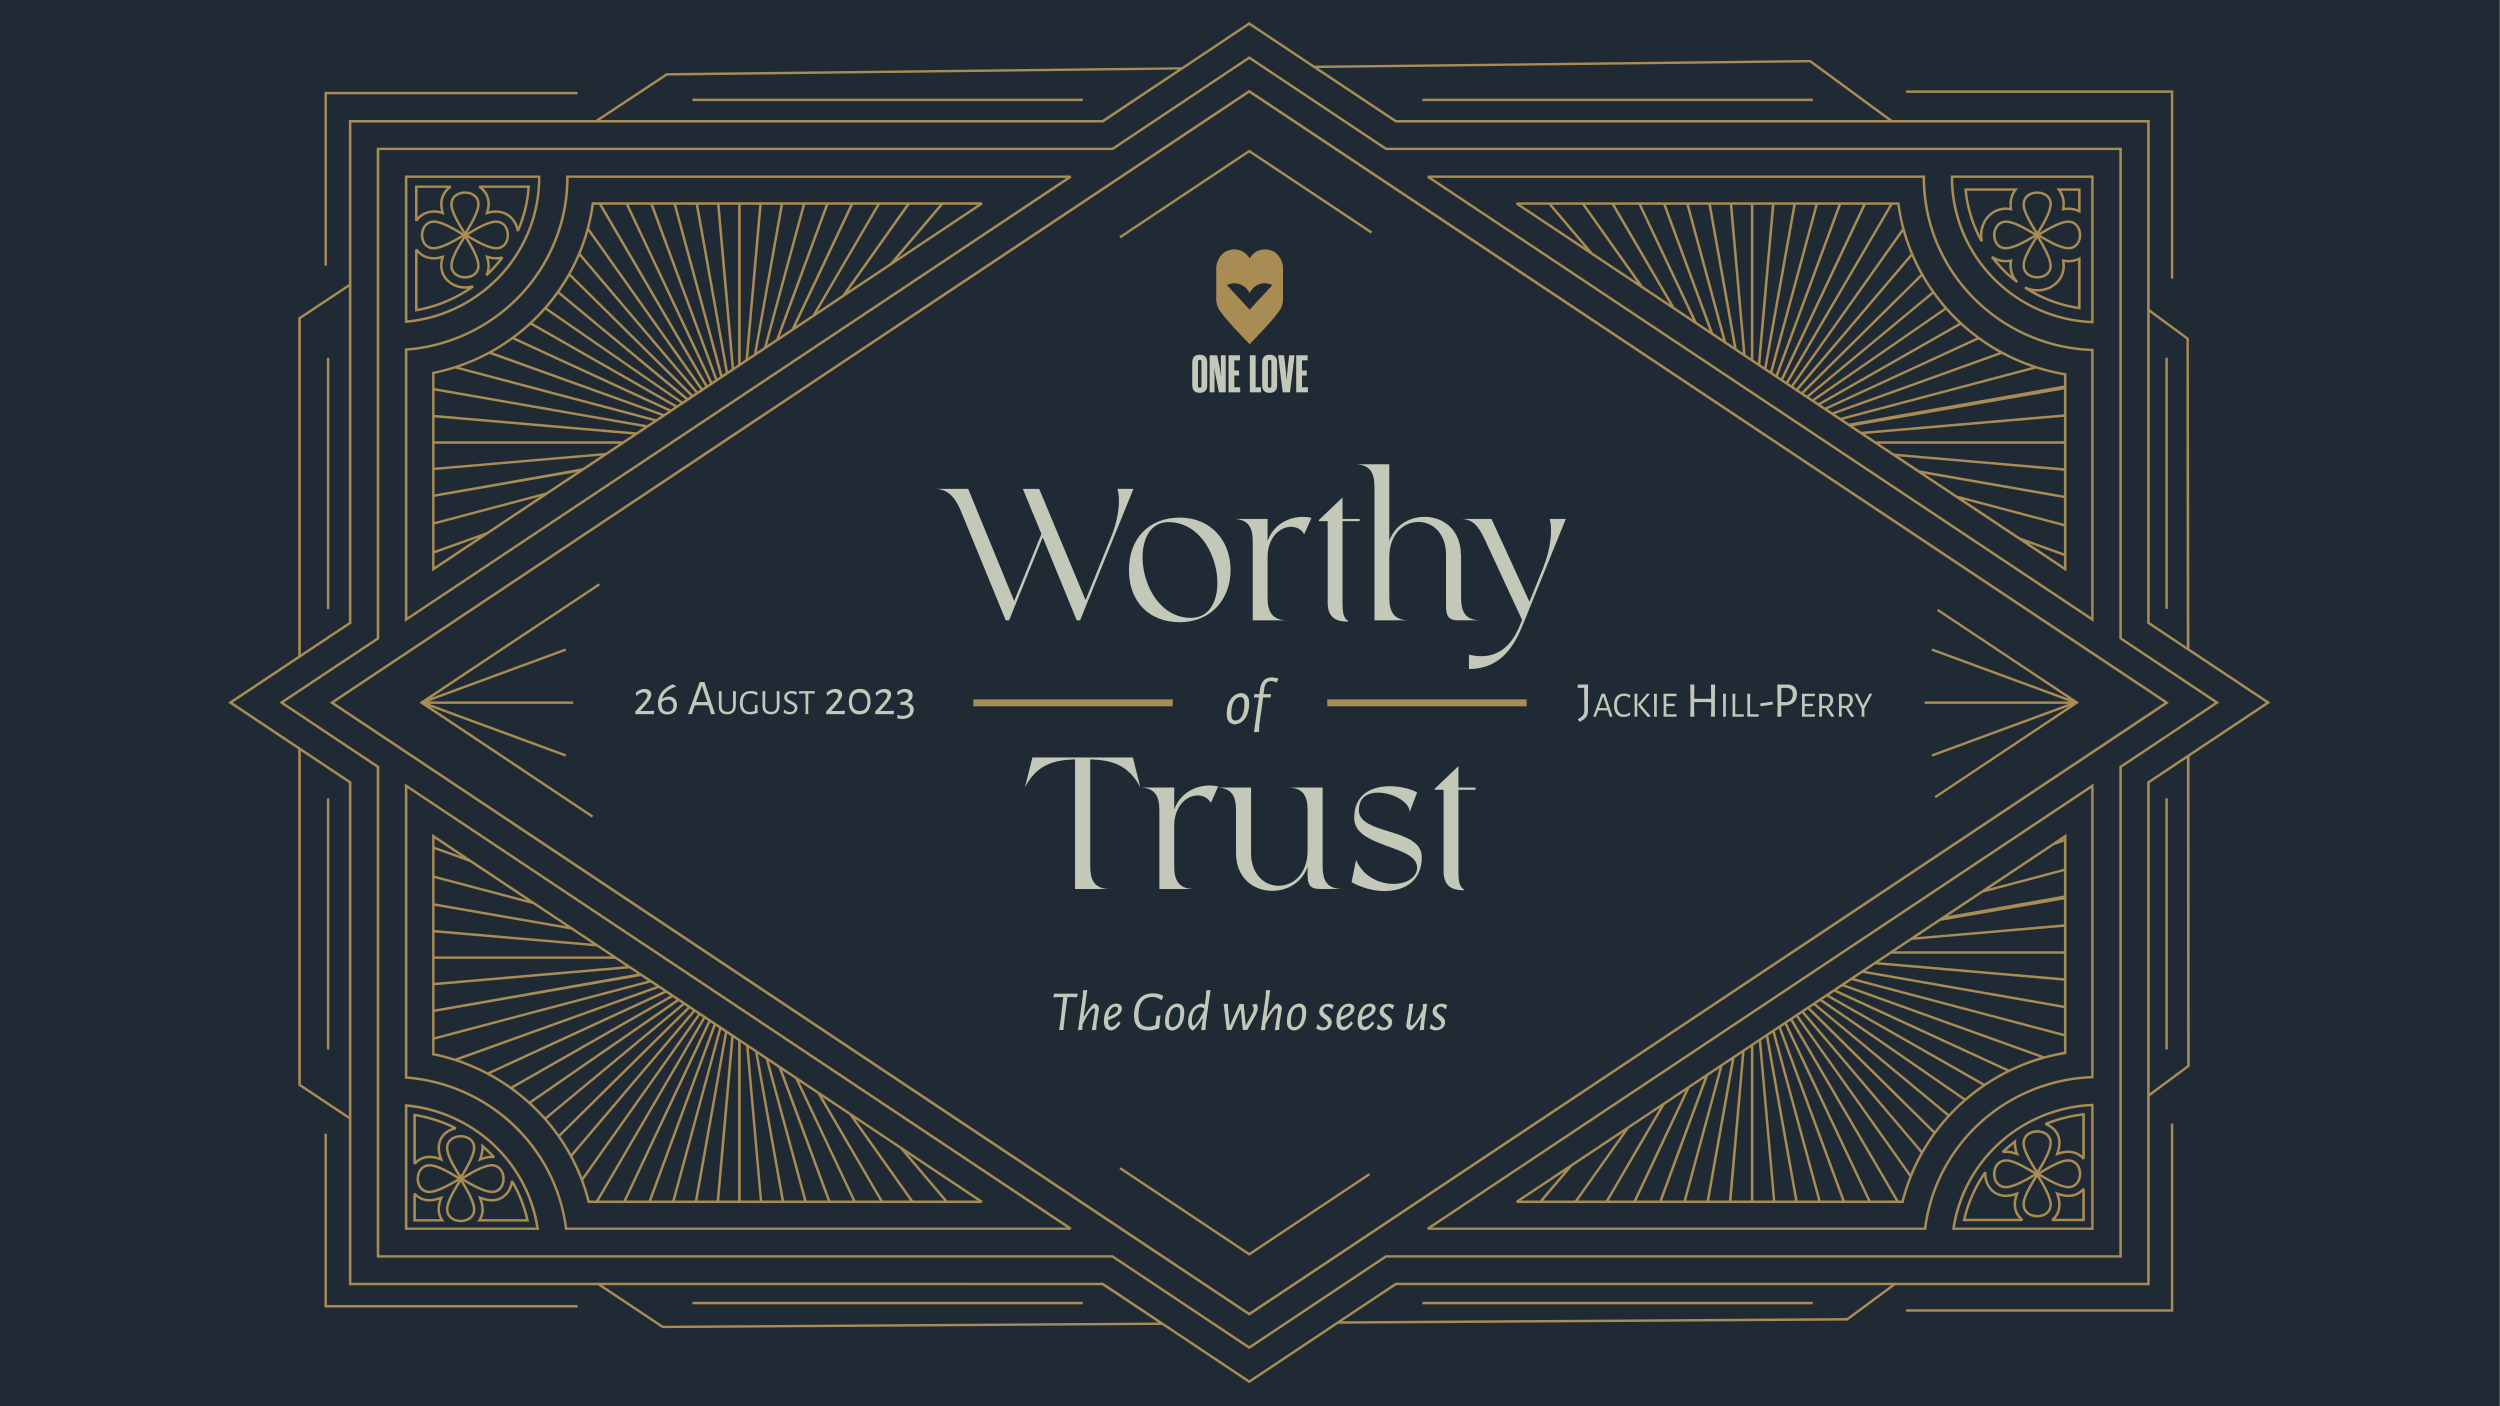 <?xml version="1.0" encoding="UTF-8"?>
<svg xmlns="http://www.w3.org/2000/svg" xml:space="preserve" style="fill-rule:evenodd;clip-rule:evenodd;stroke-miterlimit:10" viewBox="0 0 1920 1080">
  <path d="M0 0h306v450H0z" style="fill:#202a35" transform="matrix(6.274 0 0 2.4 0 0)"></path>
  <path d="m0-.029-9.156-13.665-1.19-104.147-.057-.143-9.468-14.237v-49.915H-53.15l-6.831-10.235h-68.655l-9.468-14.179-9.496 14.179h-68.23l-6.831 10.235h-33.704v50.372l-8.674 12.979-.029.143.652 100.974-11.82 17.639 12.047 18.011.652 102.946.057.143 7.115 9.577v51.459h38.352l6.038 8.09c20.977 0 41.953 0 62.929-.029l10.942 16.353 10.942-16.381c21.004-.029 42.009-.057 63.014-.114l5.868-7.919h38.409v-52.06l12.161-16.495.028-.172-1.162-100.201L0-.029Z" style="fill:#202a35;fill-rule:nonzero;stroke:#202b34;stroke-width:.81px" transform="matrix(0 -3.922 3.797 0 960.597 -1.718)"></path>
  <path d="M171.498 408.735h50.995v.486h-50.995z" style="fill:#a98c54" transform="matrix(0 -3.784 3.797 0 -1300.9 1116.732)"></path>
  <path d="M274.594 256.331h.51v78.961h-.51z" style="fill:#a98c54" transform="matrix(0 -3.784 3.797 0 -441.493 1116.732)"></path>
  <path d="M0-1.4A6.405 6.405 0 0 0-.113-.171c0 .172.028.343.056.515A27.488 27.488 0 0 1-1.389-.771c-.34-.315-.68-.6-.992-.915.17.029.312.057.453.057a5.113 5.113 0 0 0 1.616-.086c.142-.028.284-.057.397-.085-.028.143-.057.257-.085.4m0-.886a7.946 7.946 0 0 0-.397.086c-.51.114-.992.142-1.474.085-.453-.057-.907-.171-1.304-.4l-.312.4A33.346 33.346 0 0 0-1.729-.399 24.904 24.904 0 0 0 .17 1.144L.539.858A3.917 3.917 0 0 1 .397-.171C.369-.514.425-.885.482-1.286c.028-.143.057-.257.113-.4.029-.143.057-.257.085-.4l.142-.458-.425.143c-.142.058-.284.086-.397.115" style="fill:#a98c54;fill-rule:nonzero" transform="matrix(0 -3.784 3.797 0 382.231 198.906)"></path>
  <path d="M171.498 36.888h50.995v.486h-50.995z" style="fill:#a98c54" transform="matrix(0 3.784 3.797 0 1522.973 -374.26)"></path>
  <path d="M0-26.387V.029C-7.54 0-14.372-2.916-19.531-7.633a29.454 29.454 0 0 1-9.382-18.754H0ZM-19.871-7.261C-14.598-2.43-7.597.515.113.515h.369v-27.417h-29.934v.286a30.017 30.017 0 0 0 9.581 19.355" style="fill:#a98c54;fill-rule:nonzero" transform="matrix(0 -3.784 3.797 0 413.064 136.578)"></path>
  <path d="M0 5.489c-.17.629-.227 1.286-.17 1.944a25.761 25.761 0 0 1-2.381-4.46 27.193 27.193 0 0 1-1.701-5.66H7.087l-.057.057A4.5 4.5 0 0 0 5.896-.686a5.03 5.03 0 0 0-.057 2.344c.029.143.057.286.085.4-1.048-.285-2.012-.228-2.834.029-.794.257-1.446.715-1.984 1.315A5.672 5.672 0 0 0 0 5.489m1.502-1.744A3.77 3.77 0 0 1 3.26 2.573c.737-.257 1.644-.286 2.636 0 .255.057.51.143.765.229l-.141-.458c-.029-.114-.057-.257-.085-.371-.057-.143-.085-.286-.114-.401a4.965 4.965 0 0 1 .057-2.144c.17-.629.51-1.2 1.02-1.715a1.82 1.82 0 0 1 .256-.229c.085-.085.17-.143.255-.228l-.142-.458H-4.847l.056.315a27.184 27.184 0 0 0 1.786 6.06c.822 1.973 1.871 3.803 3.09 5.518l.454-.229C.255 7.547.255 6.547.482 5.632c.198-.715.539-1.372 1.02-1.887" style="fill:#a98c54;fill-rule:nonzero" transform="matrix(0 -3.784 3.797 0 330.889 221.003)"></path>
  <path d="M82.093 408.735h50.995v.486H82.093z" style="fill:#a98c54" transform="matrix(0 -3.784 3.797 0 -1300.9 1116.732)"></path>
  <path d="M82.093 36.888h50.995v.486H82.093z" style="fill:#a98c54" transform="matrix(0 -3.784 3.797 0 1522.973 1116.732)"></path>
  <path d="M30.389 256.331h.51v78.961h-.51z" style="fill:#a98c54" transform="matrix(0 3.784 3.797 0 -441.493 884.798)"></path>
  <path d="M30.389 108.701h.51v78.961h-.51z" style="fill:#a98c54" transform="matrix(0 3.784 3.797 0 679.635 884.798)"></path>
  <path d="M0-16.038c.454-.286 1.049-.429 1.616-.4.567.028 1.134.2 1.587.514.624.486.992 1.315.652 2.488-.368 1.429-1.36 3.087-2.041 4.231l-.312.514-.198-.371C.567-10.32-.539-12.207-.85-13.78c-.227-1.086.198-1.829.85-2.258M3.855-2.63c.34 1.201-.028 2.03-.652 2.516C2.75.2 2.183.372 1.616.4 1.049.429.454.286 0 0c-.652-.429-1.077-1.201-.85-2.287.311-1.544 1.417-3.431 2.154-4.688l.198-.372.312.486c.681 1.172 1.673 2.802 2.041 4.231M2.693-8.291c1.162-.714 2.778-1.686 4.195-2.087 1.191-.314 2.013.029 2.495.687.311.428.482 1 .51 1.601 0 .571-.113 1.143-.425 1.629-.397.658-1.163 1.058-2.24.858-1.53-.315-3.401-1.43-4.648-2.173l-.369-.229.482-.286ZM.51-7.776c-1.247.743-3.118 1.858-4.677 2.173-1.077.2-1.814-.2-2.239-.858a2.96 2.96 0 0 1-.397-1.629c0-.601.17-1.173.51-1.601.482-.658 1.304-1.001 2.466-.687 1.418.401 3.062 1.373 4.196 2.087l.51.286-.369.229Zm-1.842-5.889c.312 1.629 1.445 3.573 2.211 4.86l.198.343-.453-.257c-1.163-.715-2.835-1.716-4.309-2.145-1.417-.371-2.409.058-3.005.858-.397.543-.595 1.201-.623 1.887-.029.686.141 1.372.482 1.915.538.829 1.445 1.344 2.777 1.087C-2.438-5.46-.51-6.575.765-7.347l.255-.143-.141.257C.113-5.946-1.02-4.002-1.332-2.373-1.616-1.058-1.106-.114-.255.4.283.772.964.915 1.644.886c.652 0 1.332-.228 1.843-.6.793-.6 1.247-1.63.85-3.03C3.94-4.26 2.948-5.918 2.239-7.118l-.255-.429.34.2c1.276.772 3.204 1.887 4.819 2.23 1.304.257 2.24-.258 2.75-1.087.34-.543.51-1.229.482-1.915 0-.686-.227-1.344-.595-1.887-.596-.8-1.616-1.229-3.005-.858-1.503.429-3.147 1.43-4.337 2.145l-.51.314.311-.515c.709-1.2 1.701-2.887 2.098-4.373.397-1.43-.057-2.43-.85-3.031-.511-.4-1.191-.6-1.843-.629-.68 0-1.361.143-1.899.486-.851.543-1.361 1.458-1.077 2.802" style="fill:#a98c54;fill-rule:nonzero" transform="matrix(0 -3.784 3.797 0 387.554 186.248)"></path>
  <path d="M0 9.32a26.186 26.186 0 0 1-4.28-.686 32.237 32.237 0 0 1-3.657-1.172c.255-.086.482-.172.709-.286a5.423 5.423 0 0 0 1.247-.858 4.264 4.264 0 0 0 1.275-2.201 5.384 5.384 0 0 0-.028-2.602l.369.086c1.048.229 1.956.143 2.721-.171C-.992 1.201-.453.801 0 .315V9.32ZM-1.814.972c-.709.257-1.503.343-2.438.143-.142-.028-.255-.057-.397-.086a1.368 1.368 0 0 1-.368-.114l-.454-.114c.085.257.142.514.227.743.227.829.255 1.687.057 2.459-.17.714-.539 1.4-1.134 1.944-.34.314-.709.571-1.134.771a4 4 0 0 1-1.332.401l-.057.486a26.387 26.387 0 0 0 4.45 1.515c1.503.372 3.033.6 4.621.715l.255.028V-.4L.028-.543A4.174 4.174 0 0 1-1.814.972" style="fill:#a98c54;fill-rule:nonzero" transform="matrix(0 -3.784 3.797 0 369.642 144.302)"></path>
  <path d="M0-6.318v5.975A4.547 4.547 0 0 0-2.183-1.63c-.822-.2-1.7-.171-2.551.058.284-1.087.227-2.059-.057-2.888a4.314 4.314 0 0 0-1.162-1.858H0Zm-5.244 2.001c.255.772.283 1.687 0 2.716-.085.257-.142.515-.227.743l.737-.2a5.06 5.06 0 0 1 2.438-.086A4.35 4.35 0 0 1-.368 0c.056.086.141.172.198.257.085.086.142.172.198.258L.482.372v-7.205h-7.143l-.142.458a4.337 4.337 0 0 1 1.559 2.058" style="fill:#a98c54;fill-rule:nonzero" transform="matrix(0 -3.784 3.797 0 344.675 144.302)"></path>
  <path d="M0-16.038c.454-.286 1.049-.429 1.616-.4.567.028 1.134.2 1.587.514.624.486.992 1.315.652 2.516-.368 1.401-1.36 3.059-2.041 4.231l-.312.486-.198-.371C.567-10.32-.539-12.207-.85-13.751c-.227-1.115.198-1.858.85-2.287M3.855-2.63c.34 1.201-.028 2.03-.652 2.516C2.75.2 2.183.372 1.616.4 1.049.429.454.286 0 0c-.652-.429-1.077-1.201-.85-2.287.311-1.544 1.417-3.431 2.154-4.688l.198-.372.312.486c.681 1.172 1.673 2.83 2.041 4.231M2.693-8.291c1.162-.686 2.778-1.686 4.195-2.087 1.191-.314 2.013.058 2.495.687.311.428.482 1 .51 1.601 0 .571-.113 1.172-.425 1.629-.397.658-1.163 1.086-2.24.858-1.53-.315-3.401-1.43-4.648-2.173l-.369-.2.482-.315ZM.51-7.776c-1.247.743-3.118 1.858-4.677 2.173-1.077.228-1.814-.2-2.239-.858-.284-.457-.425-1.058-.397-1.629 0-.601.17-1.173.51-1.601.482-.629 1.304-1.001 2.466-.687 1.418.401 3.062 1.401 4.196 2.087l.51.315-.369.2Zm.369-1.029.198.343-.453-.257c-1.163-.715-2.835-1.716-4.309-2.145-1.417-.371-2.409.086-3.005.858-.397.543-.595 1.201-.623 1.887-.029.686.141 1.372.482 1.915.538.829 1.445 1.373 2.777 1.087C-2.438-5.46-.51-6.575.765-7.347l.255-.143-.141.257C.113-5.946-1.02-4.002-1.332-2.373-1.616-1.058-1.106-.114-.255.4.283.772.964.915 1.644.915 2.296.886 2.976.686 3.487.286c.793-.6 1.247-1.601.85-3.03C3.94-4.26 2.948-5.918 2.239-7.118l-.255-.429.34.2c1.276.772 3.204 1.887 4.819 2.23 1.304.286 2.24-.258 2.75-1.087.34-.543.51-1.229.482-1.915 0-.686-.227-1.344-.595-1.887-.596-.772-1.616-1.229-3.005-.858-1.503.429-3.147 1.43-4.337 2.145l-.51.314.311-.515c.709-1.2 1.701-2.858 2.098-4.373.397-1.43-.057-2.431-.85-3.031-.511-.4-1.191-.6-1.843-.629-.68 0-1.361.143-1.899.486-.851.543-1.361 1.458-1.077 2.802.312 1.629 1.445 3.573 2.211 4.86" style="fill:#a98c54;fill-rule:nonzero" transform="matrix(0 -3.784 3.797 0 1594.977 186.248)"></path>
  <path d="M0 27.931h-29.027a29.419 29.419 0 0 1 8.958-19.726C-14.854 3.174-7.795.057 0 .029v27.902ZM.113-.486c-7.965 0-15.193 3.174-20.522 8.319a29.974 29.974 0 0 0-9.128 20.327l-.028.257H.482V-.486c-.057 0-.34.029-.369 0" style="fill:#a98c54;fill-rule:nonzero" transform="matrix(0 -3.784 3.797 0 1499.993 136.578)"></path>
  <path d="M0 .057a24.217 24.217 0 0 1 1.786-1.63 4.295 4.295 0 0 0-.255.801 5.473 5.473 0 0 0-.029 1.801C.709.943 0 1-.652 1.201a3.998 3.998 0 0 0-.624.228C-.879.943-.454.486 0 .057m-2.381 2.716c.51-.486 1.134-.886 1.871-1.086a4.587 4.587 0 0 1 2.268-.086l.34.057-.057-.372a4.488 4.488 0 0 1 0-1.944c.113-.6.34-1.172.709-1.715l-.341-.343A24.803 24.803 0 0 0-.34-.315c-.879.858-1.673 1.801-2.41 2.745l.369.343Z" style="fill:#a98c54;fill-rule:nonzero" transform="matrix(0 -3.784 3.797 0 1539.399 206.952)"></path>
  <path d="m0 96.057-2.58 7.118h-2.211L0 96.057Zm8.844-13.236L3.43 103.175h-5.471l3.203-8.862 7.682-11.492Zm5.244-7.862-4.932 28.216H3.94l5.754-21.641 4.394-6.575Zm3.543-5.289-2.919 33.505H9.666l5.131-29.245 2.834-4.26Zm2.552-3.831v37.336h-4.961l2.976-34.363 1.985-2.973Zm.51-.743 1.474-2.201 3.487 40.28h-4.961V65.096Zm3.061-4.574 7.455 42.653h-5.045L22.62 62.209l1.134-1.687Zm1.333-2.001 10.374 39.051a41.653 41.653 0 0 0-1.389 5.603h-2.069l-7.71-43.482.794-1.172Zm1.133-1.687 12.189 33.791a38.879 38.879 0 0 0-2.664 6.09l-10.29-38.738.765-1.143Zm.993-1.487 14.144 30.59a41.844 41.844 0 0 0-2.636 4.088l-12.16-33.706.652-.972Zm.907-1.343 16.185 28.302a40.746 40.746 0 0 0-2.607 3.173L27.524 54.861l.596-.857Zm.822-1.23 18.425 26.53c-.482.429-.964.887-1.446 1.344-.425.4-.85.829-1.247 1.286L28.431 53.546l.511-.772Zm.765-1.143 20.891 25.1a37.106 37.106 0 0 0-2.863 2.259l-18.51-26.673.482-.686Zm.709-1.086 23.726 23.899a45.569 45.569 0 0 0-3.147 2.001L29.991 51.202l.425-.657Zm.708-1.058 27.1 22.928a32.56 32.56 0 0 0-3.629 1.772L30.699 50.116l.425-.629Zm.709-1.029 31.38 22.156a39.28 39.28 0 0 0-4.479 1.572L31.408 49.058l.425-.6Zm.68-1.03 36.17 21.07v.972a45.625 45.625 0 0 0-4.847.972L32.088 48.029l.425-.601Zm.681-1.029 35.489 16.696v4.831L32.797 47l.397-.601Zm.708-1.086 34.781 12.779v4.431L33.477 45.97l.425-.657Zm.766-1.086 34.015 9.176v4.146L34.214 44.884l.454-.657Zm.765-1.201 33.25 5.918v3.945l-33.732-9.12.482-.743Zm.85-1.258 32.4 2.859v3.802l-32.938-5.861.538-.8Zm.936-1.401h31.464v3.745l-32.059-2.83.595-.915Zm1.049-1.572 30.415-2.688v3.746H37.559l.709-1.058Zm1.219-1.801 29.196-5.203v3.802l-30.047 2.659.851-1.258Zm1.445-2.144 27.751-7.519v3.945l-28.8 5.117 1.049-1.543Zm1.758-2.631 25.993-9.548v4.145l-27.326 7.376 1.333-1.973Zm2.211-3.316 23.782-11.206v4.431l-25.54 9.377 1.758-2.602Zm3.005-4.488 20.777-12.093v4.831L45.439 28.074l2.467-3.659Zm4.28-6.404L68.683 6.347v5.375L48.529 23.471l3.657-5.46Zm6.803-10.177 9.694-8.205v6.118L52.951 16.839l6.038-9.005Zm9.694-14.523v5.66l-8.674 7.348 8.674-13.008ZM-5.726 103.69h40.224l.028-.2A40.84 40.84 0 0 1 46.29 80.991c6.038-5.889 13.946-9.892 22.677-11.064l.227-.028V-7.49l-.454-.143L-5.471 103.29l-.255.4Z" style="fill:#a98c54;fill-rule:nonzero" transform="matrix(0 -3.784 3.797 0 1193.332 417.202)"></path>
  <path d="M0 65.61c-9.496.029-18.085 3.831-24.406 9.977a35.678 35.678 0 0 0-10.772 24.129h-54L0-33.648V65.61Zm-90.113 34.592h55.417v-.229c.34-9.434 4.337-17.896 10.63-24.014 6.264-6.089 14.768-9.834 24.179-9.834h.369V-34.477l-.454-.115-90.141 134.794Z" style="fill:#a98c54;fill-rule:nonzero" transform="matrix(0 -3.784 3.797 0 1227.422 136.578)"></path>
  <path d="M0 10.377a26.515 26.515 0 0 1 3.118-9.005 5.799 5.799 0 0 0 0 1.715c.17 1.144.68 2.23 1.559 3.145a5.14 5.14 0 0 0 2.126 1.286c.709.2 1.474.257 2.24.143a5.091 5.091 0 0 0-.029 1.458c.057.458.17.886.34 1.258H0Zm9.524-1.315c-.085-.515-.056-1.058.057-1.658l.057-.343-.34.057a5.405 5.405 0 0 1-2.353-.086A4.682 4.682 0 0 1 5.017 5.86a4.96 4.96 0 0 1-1.389-2.83c-.17-1.144 0-2.287.482-3.288l-.425-.257A26.065 26.065 0 0 0 .964 4.802a26.887 26.887 0 0 0-1.503 5.804l-.028.286h10.715l-.198-.372a3.974 3.974 0 0 1-.426-1.458" style="fill:#a98c54;fill-rule:nonzero" transform="matrix(0 -3.784 3.797 0 1556.554 235.486)"></path>
  <path d="M0 3.888h-3.77c.17-.4.283-.829.34-1.258a6.237 6.237 0 0 0 0-1.458c.68.086 1.332.057 1.899-.057C-.964.972-.453.772 0 .486v3.402ZM-1.644.629a5.43 5.43 0 0 1-2.041 0l-.34-.057.056.343c.086.572.114 1.115.029 1.658a3.807 3.807 0 0 1-.454 1.458l-.17.372H.51V-.515L.113-.2a5.009 5.009 0 0 1-1.757.829" style="fill:#a98c54;fill-rule:nonzero" transform="matrix(0 -3.784 3.797 0 1581.194 146.554)"></path>
  <path d="M0-132.907 89.178.457H30.756a35.724 35.724 0 0 0-9.241-22.556C16.016-28.131 8.476-32.248 0-33.363v-99.544Zm-.482-.8v100.802l.227.028c8.419 1.029 15.931 5.118 21.401 11.121A35.23 35.23 0 0 1 30.274.714v.229h59.839L-.028-133.85l-.454.143Z" style="fill:#a98c54;fill-rule:nonzero" transform="matrix(0 -3.784 3.797 0 1604.314 942.731)"></path>
  <path d="M0-7.69a24.63 24.63 0 0 1 5.074-1.058V.601C4.592.315 4.082.086 3.543-.028a5.248 5.248 0 0 0-1.899-.086 5.546 5.546 0 0 0-.057-1.83C1.332-3.087.737-4.002-.057-4.717-.85-5.403-1.871-5.86-2.92-6.06a5.73 5.73 0 0 0-.992-.086C-2.665-6.747-1.361-7.29 0-7.69m-3.005 2.144c.964.172 1.899.572 2.608 1.201a4.386 4.386 0 0 1 1.474 2.487c.142.6.17 1.258.028 1.973l-.056.371.34-.086A5.422 5.422 0 0 1 3.43.458a4.709 4.709 0 0 1 1.757.829l.397.314V-9.291l-.283.029A26.863 26.863 0 0 0-.17-8.176a25.22 25.22 0 0 0-5.102 2.201l.17.458a5.753 5.753 0 0 1 2.097-.029" style="fill:#a98c54;fill-rule:nonzero" transform="matrix(0 -3.784 3.797 0 1543.85 165.756)"></path>
  <path d="M274.593 108.701h.51v78.961h-.51z" style="fill:#a98c54" transform="matrix(0 -3.784 3.797 0 679.635 1116.732)"></path>
  <path d="m0 55.032-.028.143v148.316h-99.241l-12.898 19.297-12.926-19.297h-99.241V55.175l-.028-.143-18.425-27.53 18.425-27.531.028-.114v-148.316h99.241l12.926-19.326 12.898 19.326H-.028V-.143L0 0l18.425 27.502L0 55.032ZM.454-.229v-148.745h-99.468l-13.153-19.697-13.181 19.697h-99.468V-.229l-18.482 27.588-.085.143 18.567 27.759v148.744h99.468l13.181 19.698 13.153-19.698H.454V55.261l18.567-27.759L.454-.229Z" style="fill:#a98c54;fill-rule:nonzero" transform="matrix(0 -3.784 3.797 0 854.981 115.125)"></path>
  <path d="m0-50.744-17.575 26.273L-1.219 0l.397-.286-16.157-24.185L.397-50.458 0-50.744Z" style="fill:#a98c54;fill-rule:nonzero" transform="matrix(0 -3.784 3.797 0 1052.327 897.891)"></path>
  <path d="m0-.029 123.789-185.08L247.55-.029 123.789 185.08 0-.029Zm123.789-185.995A358584.423 358584.423 0 0 0-.624-.029L123.562 185.68l.227.315C165.26 123.987 206.731 62.007 248.173-.029c-41.442-62.008-82.913-123.987-124.384-185.995" style="fill:#a98c54;fill-rule:nonzero" transform="matrix(0 -3.784 3.797 0 959.515 1008.06)"></path>
  <path d="m0 226.676-11.707 15.866v-99.487l10.545-15.78L0 226.676Zm-12.189-83.821-.028.143v151.947h-101.679l-16.044 24.014-16.073-24.014h-101.678V142.998l-.029-.143-19.757-29.531 19.757-29.503.029-.143V-68.269h101.678l16.073-24.014 16.044 24.014h101.679V83.678l.028.143 19.757 29.503-19.757 29.531Zm-44.022 160.037-62.447.057 5.017-7.49h62.901l-5.471 7.433Zm-147.373.143-5.641-7.576h62.957l5.018 7.519-62.334.057Zm-44.618-59.864-6.661-8.976-.652-102.117 7.313 10.977v100.116Zm-8.22-248.403 8.22-12.293V83.592l-7.568 11.349-.652-100.173Zm49.011-73.271h67.635l-6.492 9.72h-67.634l6.491-9.72Zm155.339 0 6.491 9.72h-68.06l-6.491-9.72h68.06Zm40.365 60.521 9.014 13.579 1.219 103.318-10.233-15.323V-17.982ZM8.164 113.324-.992 99.658-2.183-4.488l-.056-.143-9.468-14.237v-49.915h-33.279l-6.831-10.235h-68.655l-9.468-14.18-9.496 14.18h-68.23l-6.832 10.235h-33.704v50.372l-8.674 12.979-.028.143.652 100.974-11.821 17.639 12.048 18.01.652 102.946.056.143 7.115 9.577v51.459h38.353l6.038 8.091c20.976 0 41.953 0 62.929-.029l10.942 16.353 10.942-16.381c21.004-.029 42.009-.058 63.014-.115l5.867-7.919h38.41V243.4L.454 226.905l.028-.172L-.68 126.531l8.844-13.207Z" style="fill:#a98c54;fill-rule:nonzero" transform="matrix(0 -3.784 3.797 0 529.107 47.866)"></path>
  <path d="m0-51.173-.397.286 17.405 26.015L.567-.286.992 0l16.611-24.872L0-51.173Z" style="fill:#a98c54;fill-rule:nonzero" transform="matrix(0 -3.784 3.797 0 1053.846 181.525)"></path>
  <path d="M.801 28.286 10.997.691l-.469-.174L.25 28.333V-.886h-.5v29.134L-10.496.517l-.469.174L-.728 28.397-18.992 1.125l-.397.257L0 30.37 19.021 1.896l-.397-.285L.801 28.286Z" style="fill:#a98c54;fill-rule:nonzero" transform="matrix(0 -3.784 3.797 0 1481.395 539.602)"></path>
  <path d="m0 33.22.397.286L22.446.576 12.364 27.861l.469.173L23.079.303v29.135h.5V.219l10.278 27.815.469-.173L24.285.687 47.14 34.878l.397-.286-24.208-36.25L0 33.22Z" style="fill:#a98c54;fill-rule:nonzero" transform="matrix(0 -3.784 3.797 0 328.39 627.887)"></path>
  <path d="M0-5.288h4.564a3.803 3.803 0 0 0-.822 1.572c-.199.686-.199 1.43-.057 2.202.057.228.113.486.17.743l.085.2c-.17-.057-.312-.086-.482-.143-.765-.2-1.445-.257-2.069-.143C.879-.8.425-.628 0-.399v-4.889ZM1.474-.371c.539-.086 1.162-.028 1.843.143.141.029.311.086.481.143.142.057.312.114.454.172l.51.2-.198-.515c-.085-.229-.142-.457-.227-.686-.057-.229-.113-.486-.17-.715a4.208 4.208 0 0 1 .057-1.972 3.41 3.41 0 0 1 .907-1.573l.198-.171-.142-.458H-.482V.515L-.085.23a3.797 3.797 0 0 1 1.559-.601" style="fill:#a98c54;fill-rule:nonzero" transform="matrix(0 -3.784 3.797 0 339.462 936.295)"></path>
  <path d="M0 6.947a32.142 32.142 0 0 1-3.77 1.172V-.858a5.29 5.29 0 0 0 1.19.401A4.747 4.747 0 0 0-.794-.515c.255-.057.482-.114.737-.171L.17-.772l-.085.229c-.057.257-.113.514-.17.743-.028.2-.057.372-.085.543-.142 1.287.255 2.373.935 3.174.624.743 1.503 1.258 2.467 1.486A28.073 28.073 0 0 1 0 6.947m3.515-1.973c-.935-.2-1.786-.686-2.381-1.4C.539 2.887.227 1.944.34.801.34.629.368.486.397.314.454.086.51-.171.567-.4c.085-.229.142-.458.227-.686l.198-.515-.51.2c-.227.086-.454.143-.68.229-.227.057-.454.114-.709.171a4.231 4.231 0 0 1-1.588.029 3.621 3.621 0 0 1-1.388-.543l-.369-.286V8.748l.283-.086A28.063 28.063 0 0 0 .198 7.404a25.856 25.856 0 0 0 3.884-1.915l-.085-.457c-.17-.029-.312-.029-.482-.058" style="fill:#a98c54;fill-rule:nonzero" transform="matrix(0 -3.784 3.797 0 373.116 922.027)"></path>
  <path d="M0 15.78a2.637 2.637 0 0 1-1.587.515c-.567.028-1.163-.115-1.616-.401-.652-.428-1.077-1.172-.851-2.258.312-1.544 1.418-3.431 2.155-4.717l.198-.372.312.515c.68 1.172 1.673 2.801 2.041 4.231.34 1.172-.028 2.001-.652 2.487M-4.054 2.143c-.226-1.086.199-1.829.851-2.258.453-.286 1.049-.429 1.616-.429.567.029 1.133.2 1.587.543.624.486.992 1.315.652 2.487-.368 1.43-1.361 3.059-2.041 4.232l-.312.486-.198-.343c-.737-1.287-1.843-3.174-2.155-4.718m1.361 6.004c-1.247.715-3.146 1.83-4.677 2.144-1.077.229-1.814-.171-2.239-.858a2.834 2.834 0 0 1-.397-1.629c0-.572.17-1.144.51-1.601.482-.629 1.304-1.001 2.466-.658 1.417.372 3.061 1.373 4.195 2.087l.511.286-.369.229Zm2.183-.515c1.162-.714 2.778-1.715 4.195-2.087 1.191-.343 2.013.029 2.466.658.34.457.51 1.029.539 1.601 0 .6-.142 1.172-.425 1.629-.397.687-1.163 1.087-2.24.858C2.495 9.977.624 8.862-.652 8.118l-.34-.2.482-.286Zm-.454 1.172-.283-.428.368.2c1.276.743 3.175 1.887 4.819 2.23 1.304.257 2.24-.258 2.75-1.087a3.51 3.51 0 0 0 .482-1.915c-.029-.686-.227-1.372-.624-1.887-.567-.8-1.587-1.258-3.005-.858C2.069 5.46.397 6.46-.765 7.175l-.511.314.312-.514C-.255 5.803.737 4.116 1.134 2.629 1.531 1.2 1.077.199.284-.401c-.511-.4-1.191-.6-1.871-.629a3.44 3.44 0 0 0-1.9.486c-.822.515-1.332 1.458-1.048 2.802.311 1.629 1.445 3.545 2.182 4.831l.227.372-.454-.286C-3.742 6.46-5.414 5.46-6.888 5.059c-1.417-.4-2.41.058-3.005.858-.397.515-.595 1.201-.624 1.887a3.51 3.51 0 0 0 .482 1.915c.539.829 1.446 1.344 2.778 1.087 1.616-.343 3.515-1.487 4.819-2.23l.255-.172-.17.258c-.737 1.315-1.871 3.23-2.182 4.86-.284 1.343.226 2.287 1.048 2.801a3.432 3.432 0 0 0 1.9.486c.68-.028 1.36-.229 1.871-.629.793-.6 1.247-1.601.85-3.03C.737 11.663-.255 9.977-.964 8.804" style="fill:#a98c54;fill-rule:nonzero" transform="matrix(0 -3.784 3.797 0 323.836 898.857)"></path>
  <path d="M0 .457c-.227.257-.454.486-.68.715 0-.115 0-.229-.029-.343a5.773 5.773 0 0 0-.17-.972c-.056-.172-.085-.343-.142-.515l.227.086c.227.057.482.114.737.171.227.058.454.086.681.115h.085C.482-.029.227.228 0 .457M1.842-.858l-.595.057H.652C.453-.829.227-.858.028-.887a25.952 25.952 0 0 0-.708-.171 8.635 8.635 0 0 1-.652-.229l-.539-.2.199.515c.056.171.113.314.17.457.056.172.085.314.141.486.085.314.142.6.17.915.029.286.029.572-.028.857l.425.201C-.397 1.572 0 1.2.368.8.737.428 1.105.028 1.446-.401l.396-.457Z" style="fill:#a98c54;fill-rule:nonzero" transform="matrix(0 -3.784 3.797 0 372.683 885.019)"></path>
  <path d="M0-26.129h24.491A29.639 29.639 0 0 1 16.639-8.89C12.302-4.288 6.52-1.114 0-.085v-26.044ZM17.008-8.547a30.172 30.172 0 0 0 8.022-17.811v-.286H-.482V.515l.284-.057c6.746-.972 12.727-4.26 17.206-9.005" style="fill:#a98c54;fill-rule:nonzero" transform="matrix(0 -3.784 3.797 0 412.084 942.731)"></path>
  <path d="M0-7.661c-.255 1.344-.567 2.659-.992 3.917-.369 1.2-.851 2.344-1.361 3.43l-.255-.6a6.374 6.374 0 0 0-.737-1.058c-.595-.6-1.275-1.001-2.012-1.172-.794-.2-1.673-.172-2.495.057-.17.057-.312.086-.482.143.057-.143.085-.314.142-.486.255-.972.255-1.83.057-2.601a3.833 3.833 0 0 0-.908-1.63H0Zm-8.617 1.772c.17.658.17 1.458-.057 2.345a2.761 2.761 0 0 1-.142.457 7.203 7.203 0 0 1-.17.458l-.198.543.538-.2c.142-.058.284-.115.454-.172.142-.057.312-.086.453-.143.766-.2 1.531-.229 2.24-.057.68.143 1.275.486 1.786 1.029.255.286.481.629.652.944.17.371.311.743.396 1.114l.454.086A27.084 27.084 0 0 0-.51-3.573 31.11 31.11 0 0 0 .539-7.89l.028-.286H-9.638l-.17.458a3.88 3.88 0 0 1 1.191 1.829" style="fill:#a98c54;fill-rule:nonzero" transform="matrix(0 -3.784 3.797 0 348.472 857.342)"></path>
  <path d="M0 132.878-89.178-.458h54.085a35.77 35.77 0 0 0 11.225 23.157C-17.603 28.531-9.213 32.133 0 32.162v100.716Zm.482.829V31.647H.113c-9.127 0-17.433-3.545-23.641-9.32-6.264-5.832-10.374-13.951-11.083-23.042l-.028-.257h-55.474L.028 133.85l.454-.143Z" style="fill:#a98c54;fill-rule:nonzero" transform="matrix(0 -3.784 3.797 0 314.607 136.578)"></path>
  <path d="m0-10.921-.482-.715 16.724-29.188c.567.6 1.163 1.2 1.786 1.772.284.286.596.572.907.829L0-10.921Zm22.167-24.7L.709-9.863l-.426-.629L19.304-37.88a43.135 43.135 0 0 0 2.863 2.259m3.543 2.287L1.417-8.834l-.397-.572 21.544-25.929a45.31 45.31 0 0 0 3.146 2.001m4.11 2.03L2.069-7.833l-.368-.572 24.491-24.7a39.365 39.365 0 0 0 3.628 1.801m5.018 1.772L2.721-6.861l-.368-.544 27.978-23.671a41.79 41.79 0 0 0 4.507 1.544m5.386 1.144v1.029L3.373-5.889l-.368-.544L35.461-29.36c1.559.4 3.147.743 4.763.972m0 6.461L4.025-4.917l-.368-.544 36.567-21.298v4.832Zm0 4.974L4.706-3.888l-.397-.601 35.915-16.895v4.431Zm0 4.688L5.386-2.859l-.397-.6L40.224-16.41v4.145Zm0 4.46L6.151-1.744l-.453-.658 34.526-9.348v3.945Zm0 4.317L6.945-.543l-.51-.744L40.224-7.29v3.802Zm0 4.26h-32.4l-.567-.829 32.967-2.916V.772Zm0 4.259L8.816 2.258l-.652-.972h32.06v3.745Zm0 4.317L9.95 3.973l-.766-1.172 31.04 2.745v3.802Zm0 4.46L11.31 6.003l-.964-1.458 29.878 5.318v3.945Zm0 4.66L12.954 8.462l-1.219-1.83 28.489 7.69v4.146Zm0 4.974L15.08 11.607l-1.644-2.43 26.788 9.834v4.431Zm0 5.403L17.887 15.838l-2.268-3.402 24.605 11.578v4.831Zm0 5.947L21.94 21.87l-3.43-5.089 21.714 12.636v5.375Zm0 6.746L28.375 31.504l-5.669-8.462 17.518 12.379v6.117Zm0 7.691-10.857-16.21 10.857 9.177v7.033ZM-1.304-12.865l14.57-31.504c.822 1.115 1.701 2.144 2.608 3.173L-.794-12.093l-.51-.772Zm-.935-1.401L10.29-48.915a41.475 41.475 0 0 0 2.636 4.088l-14.57 31.476-.595-.915Zm-1.049-1.544L7.285-55.604a44.857 44.857 0 0 0 2.665 6.089L-2.58-14.78l-.708-1.03Zm-1.219-1.829 7.54-42.997h2.863c.312 1.429.68 2.83 1.106 4.174L-3.657-16.381l-.85-1.258Zm-1.446-2.173 3.544-40.824h4.932L-4.904-18.24l-1.049-1.572Zm-1.814-2.716v-38.108h4.847l-3.486 40.138-1.361-2.03Zm-.51-.743-1.843-2.773-3.004-34.592h4.847v37.365Zm-4.961-7.433-5.301-29.932h4.933l2.919 33.734-2.551-3.802Zm-4.904-7.347-6.009-22.585h5.102l5.018 28.731-4.111-6.146Zm-8.079-12.064-3.77-10.521h5.33l5.669 21.298-7.229-10.777Zm-7.029-10.521h2.721l3.175 8.805-5.896-8.805Zm39.6-.286-.029-.2h-40.507l20.41 30.504.085.143L40.28 50.201l.454-.143v-78.904l-.227-.028c-8.476-1.115-16.157-4.918-22.139-10.549A40.284 40.284 0 0 1 6.35-60.922" style="fill:#a98c54;fill-rule:nonzero" transform="matrix(0 -3.784 3.797 0 563.953 309.503)"></path>
  <path d="M0-110.351h1.672l-3.6 5.375L0-110.351Zm-10.828 18.697 4.96-18.697H-.51l-2.58 7.09-7.738 11.607Zm-5.301 7.919 4.649-26.616h5.102l-5.301 19.983-4.45 6.633Zm-3.543 5.288 2.778-31.904h4.903l-4.818 27.645-2.863 4.259Zm-2.58 3.888v-35.792h4.847l-2.834 32.791-2.013 3.001Zm-.51.744-1.474 2.201-3.373-38.737h4.847v36.536Zm-3.005 4.488-7.257-41.024h4.904l3.43 39.423-1.077 1.601Zm-1.417 2.116-11.452-43.14h5.102l7.285 41.739-.935 1.401Zm-1.134 1.686-14.684-40.681a46.384 46.384 0 0 0 1.106-4.145h2.75l11.593 43.683-.765 1.143Zm-.992 1.515-16.47-35.592a37.92 37.92 0 0 0 2.523-5.832l14.599 40.453-.652.971Zm-.907 1.344-18.454-32.219a48.193 48.193 0 0 0 2.608-4.145l16.413 35.507-.567.857Zm-.822 1.229L-51.676-91.14a49.754 49.754 0 0 0 2.693-3.287l18.454 32.219-.51.771Zm-.794 1.173-23.046-27.702a48.603 48.603 0 0 0 2.466-2.402c.142-.114.256-.257.397-.4l20.665 29.789-.482.715Zm-.737 1.086-25.795-26.015a43.765 43.765 0 0 0 3.118-2.459l23.13 27.816-.453.658Zm-.709 1.058-29.055-24.586c1.219-.686 2.41-1.401 3.543-2.202l25.937 26.159-.425.629Zm-.68 1.057-33.165-23.413c1.502-.572 2.919-1.258 4.308-1.973l29.282 24.757-.425.629Zm-.68 1.03-37.163-21.642v-1.315a34.408 34.408 0 0 0 4.111-1.286l33.448 23.614-.396.629Zm-.709 1.029-36.454-17.125v-4.974l36.879 21.47-.425.629Zm-.709 1.086L-71.802-67.04v-4.545l36.17 17.01-.425.657Zm-.765 1.115-34.98-9.463v-4.231l35.462 13.008-.482.686Zm-.794 1.172-34.186-6.061v-4.059l34.696 9.377-.51.743Zm-.85 1.287-33.336-2.945v-3.888l33.903 6.004-.567.829Zm-.936 1.4h-32.4v-3.83l33.024 2.916-.624.914Zm-1.048 1.601-31.352 2.773v-3.859h32.06l-.708 1.086Zm-1.219 1.83-30.133 5.346v-3.916l30.983-2.716-.85 1.286Zm-1.446 2.144-28.687 7.748v-4.031l29.736-5.289-1.049 1.572Zm-1.786 2.63-26.901 9.892v-4.26l28.262-7.633-1.361 2.001Zm-2.239 3.374-24.662 11.607v-4.546l26.448-9.72-1.786 2.659Zm-3.005 4.488L-71.802-20.27v-4.945l24.123-11.35-2.466 3.688Zm-4.309 6.461L-71.802-14.18v-5.518l21.034-12.236-3.686 5.518Zm-6.859 10.263L-71.802-7.29v-6.261l16.583-11.721-6.094 9.119ZM-71.802-.486v-6.147l9.468-8.005-9.468 14.152Zm74.41-110.351h-44.929l-.029.2a40.606 40.606 0 0 1-10.431 19.926c-5.159 5.432-11.821 9.434-19.332 11.292l-.199.058V.343l.454.143 46.091-68.898.057-.114 28.318-42.311Z" style="fill:#a98c54;fill-rule:nonzero" transform="matrix(0 -3.784 3.797 0 752.725 650.305)"></path>
  <path d="M0-11.006c1.644.4 3.203.915 4.706 1.601 1.36.6 2.692 1.315 3.94 2.144a4.612 4.612 0 0 0-1.276.257 5.16 5.16 0 0 0-1.757 1.087c-.511.543-.879 1.172-1.049 1.858a4.537 4.537 0 0 0-.057 2.23c.028.229.085.429.142.657L4.706-1l-.341-.114c-1.02-.286-1.927-.258-2.693-.029-.651.2-1.218.515-1.672.972v-10.835ZM1.814-.657c.681-.2 1.503-.229 2.41.029.141.028.255.085.396.114l.397.143.482.171-.17-.486c-.057-.2-.142-.428-.198-.629a4.89 4.89 0 0 1-.142-.628c-.142-.687-.142-1.373.057-2.002.141-.6.453-1.143.935-1.601a4.1 4.1 0 0 1 1.559-.972 4.274 4.274 0 0 1 1.899-.257l.142-.457a25.895 25.895 0 0 0-4.677-2.63c-1.616-.744-3.317-1.287-5.102-1.687l-.312-.086V.458l.453.171C.425.029 1.049-.428 1.814-.657" style="fill:#a98c54;fill-rule:nonzero" transform="matrix(0 -3.784 3.797 0 1551.447 935.973)"></path>
  <path d="M0 1.315a5.618 5.618 0 0 0-.907.172l-.312.114.085-.343c.114-.4.17-.772.199-1.144v-.343l.595.686c.227.258.482.543.709.829-.114 0-.256.029-.369.029m-1.049-2.401-.425.2c.028.314.057.629.028.972a7.043 7.043 0 0 1-.17 1.029c-.028.143-.085.286-.113.4a1.98 1.98 0 0 1-.142.372l-.17.514.51-.171c.114-.057.255-.115.369-.143.142-.029.255-.086.397-.114.283-.086.567-.115.822-.143.255-.029.538-.058.793-.029l.567.029-.34-.429A40.88 40.88 0 0 0 .028.114c-.34-.4-.708-.829-1.077-1.2" style="fill:#a98c54;fill-rule:nonzero" transform="matrix(0 -3.784 3.797 0 1541.57 880.084)"></path>
  <path d="M0-3.345c.312.429.482 1.001.51 1.601C.539-1.172.397-.572.113-.115-.312.543-1.049.972-2.154.743-3.685.429-5.556-.686-6.803-1.43l-.369-.2.511-.314c1.133-.686 2.778-1.687 4.167-2.087 1.19-.315 2.012.057 2.494.686m-5.499 7.061c.312 1.201-.057 2.03-.681 2.516-.425.315-.992.486-1.587.515a2.902 2.902 0 0 1-1.616-.401c-.652-.428-1.077-1.2-.85-2.287.312-1.543 1.417-3.43 2.154-4.688l.227-.372.284.486c.68 1.172 1.672 2.831 2.069 4.231m-4.734-11.121c-.227-1.114.198-1.858.85-2.287a2.91 2.91 0 0 1 1.616-.4c.595.029 1.162.2 1.587.515.624.486.993 1.315.681 2.516-.397 1.4-1.389 3.059-2.069 4.231l-.284.486-.227-.372c-.737-1.258-1.842-3.145-2.154-4.689m1.361 5.975C-10.12-.686-11.991.429-13.521.743c-1.077.229-1.843-.2-2.268-.858-.283-.457-.425-1.057-.397-1.629.029-.6.199-1.172.51-1.601.482-.629 1.304-1.001 2.495-.686 1.389.4 3.033 1.401 4.195 2.087l.482.314-.368.2Zm6.264-3.087c-1.502.429-3.146 1.429-4.337 2.144l-.51.314.312-.514c.708-1.201 1.7-2.859 2.126-4.374.368-1.429-.085-2.43-.851-3.03-.538-.401-1.19-.601-1.871-.629-.68 0-1.36.143-1.899.486-.822.543-1.36 1.458-1.077 2.801.34 1.63 1.446 3.574 2.211 4.86l.199.343-.426-.257c-1.19-.715-2.834-1.715-4.337-2.144-1.389-.372-2.409.086-3.004.858-.397.543-.596 1.2-.624 1.886 0 .687.142 1.373.51 1.916.51.829 1.446 1.372 2.75 1.086 1.616-.343 3.543-1.458 4.819-2.23l.255-.143-.142.258c-.765 1.286-1.871 3.23-2.211 4.86-.283 1.315.255 2.258 1.077 2.773.539.371 1.219.514 1.899.514.681-.028 1.333-.228 1.871-.629.766-.6 1.219-1.601.851-3.03C-5.443 2.087-6.435.429-7.143-.772l-.255-.429.34.2c1.275.772 3.203 1.887 4.819 2.23C-.907 1.515 0 .972.539.143c.34-.543.482-1.229.482-1.916C.992-2.459.794-3.116.397-3.659c-.595-.772-1.588-1.23-3.005-.858" style="fill:#a98c54;fill-rule:nonzero" transform="matrix(0 -3.784 3.797 0 1570.88 871.824)"></path>
  <path d="M0-69.184c8.22-1.058 15.562-4.974 21.005-10.692a35.802 35.802 0 0 0 9.666-21.613h58.507L0 31.847V-69.184Zm90.113-32.819H30.217l-.028.257a35.13 35.13 0 0 1-9.553 21.498C15.222-74.53 7.909-70.642-.255-69.641l-.227.028V32.676l.454.143 90.141-134.822Z" style="fill:#a98c54;fill-rule:nonzero" transform="matrix(0 -3.784 3.797 0 698.23 942.731)"></path>
  <path d="M0 27.645V.086c6.775 1.086 12.756 4.488 17.15 9.377a29.437 29.437 0 0 1 7.455 18.182H0ZM-.198-.457l-.284-.029v28.617h25.597v-.257A30.043 30.043 0 0 0 17.518 9.12C13.011 4.088 6.803.572-.198-.457" style="fill:#a98c54;fill-rule:nonzero" transform="matrix(0 -3.784 3.797 0 1501.079 942.731)"></path>
  <path d="m0 58.034 25.03-25.243.51.8L3.09 60.55A33.161 33.161 0 0 0 0 58.034m-3.94-2.602 28.176-23.814.482.744L-.397 57.72c-1.134-.829-2.324-1.573-3.543-2.288m-4.706-2.315 32.089-22.671.51.744-28.347 23.985a41.437 41.437 0 0 0-4.252-2.058m-5.442-1.801v-.601l36.765-21.412.482.743-32.372 22.871a40.57 40.57 0 0 0-4.875-1.601m0-6.261 36-16.924.482.743-36.482 21.27v-5.089Zm0-5.203L21.09 26.93l.538.772-35.716 16.81v-4.66Zm0-4.889 34.356-9.291.538.829-34.894 12.808v-4.346Zm0-4.66 33.477-5.946.567.886-34.044 9.206v-4.146Zm0-4.516 32.513-2.859.652.972-33.165 5.889v-4.002Zm0-4.432h31.464l.737 1.087-32.201 2.858v-3.945Zm0-4.431 30.274 2.659.85 1.258h-31.124v-3.917Zm0-4.517 28.913 5.146.992 1.487-29.905-2.63v-4.003Zm0-4.66 27.297 7.376 1.219 1.83-28.516-5.06V7.747Zm0-4.86 25.313 9.291 1.559 2.316-26.872-7.261V2.887Zm0-5.174L8.731 8.433l2.041 3.031-24.86-9.12v-4.631Zm0-5.632L5.357 3.402l2.835 4.231-22.28-10.492v-5.06Zm0-6.232L.539-3.831l4.195 6.289-18.822-10.949v-5.66Zm0-7.033 6.945 5.889L-.255-4.974l-13.833-9.778v-6.432Zm0-4.517 5.924 8.891-5.924-5.032v-3.859Zm40.479 60.55-20.07 28.96c-.17-.2-.34-.372-.51-.572a36.652 36.652 0 0 0-2.353-2.344L25.824 34.02l.567.829Zm.907 1.372L9.326 67.64c-.822-1.201-1.729-2.345-2.665-3.46l20.041-28.874.596.915Zm.992 1.487L12.217 72.5c-.765-1.544-1.644-3.002-2.579-4.403l17.971-31.418.681 1.029Zm1.105 1.658L14.967 79.361a40.22 40.22 0 0 0-2.466-6.29L28.63 38.194l.765 1.172Zm1.248 1.858-11.396 42.94h-3.146a47.513 47.513 0 0 0-.907-3.974l14.541-40.31.908 1.344Zm1.474 2.173-7.144 40.767h-5.216l11.254-42.397 1.106 1.63Zm1.729 2.601-3.317 38.166h-5.046l7.03-40.167 1.333 2.001ZM36 49.229v34.935h-4.961l3.26-37.508L36 49.229Zm.51.743 2.296 3.431 2.665 30.761H36.51V49.972Zm6.151 9.205 4.366 24.987h-5.046l-2.608-29.875 3.288 4.888Zm5.726 8.577 4.366 16.41H47.82l-4.166-23.5 4.733 7.09Zm9.638 14.38.737 2.03h-5.499L49.238 69.04l8.787 13.094Zm1.361 2.03h-.114l-.113-.286.227.286ZM5.443 63.58c5.244 5.718 8.872 12.922 10.176 20.898l.057.2h44.645l-16.923-25.3-.283-.429-57.26-85.593-.453.143v78.217l.198.057C-6.633 53.689.227 57.891 5.443 63.58" style="fill:#a98c54;fill-rule:nonzero" transform="matrix(0 -3.784 3.797 0 1265.522 868.713)"></path>
  <path d="M0-6.547C.397-5.518.765-4.46 1.021-3.374c.311 1.172.538 2.373.68 3.602h-8.107a4.073 4.073 0 0 0 .907-1.772c.198-.829.17-1.715-.057-2.573l-.113-.343.17.057c.227.057.425.114.652.143 1.219.257 2.267.057 3.09-.4C-.992-5.089-.397-5.775 0-6.547m-1.984 1.429c-.737.429-1.673.601-2.75.372a4.995 4.995 0 0 1-.623-.143c-.199-.057-.426-.143-.624-.2l-.482-.172.17.486c.057.143.085.258.142.401.028.143.085.257.113.4.199.772.255 1.572.057 2.316-.142.657-.51 1.286-1.049 1.801l-.17.143.17.457h9.298L2.239.457c-.17-1.344-.396-2.659-.737-3.945A24.76 24.76 0 0 0 .255-7.29h-.482c-.312.915-.935 1.715-1.757 2.172" style="fill:#a98c54;fill-rule:nonzero" transform="matrix(0 -3.784 3.797 0 1598.345 863.35)"></path>
  <path d="M0 5.746V.286a3.582 3.582 0 0 0 1.672.914 4.427 4.427 0 0 0 2.211.058c.227-.029.454-.086.652-.143l.171-.057-.057.171c-.057.2-.114.429-.142.658-.198.914-.142 1.715.085 2.401.199.572.482 1.058.851 1.458H0Zm5.074-1.601a4.156 4.156 0 0 1-.085-2.144c.028-.2.085-.429.142-.629.085-.229.141-.429.198-.629l.199-.515-.511.201c-.198.057-.397.114-.623.2a5.01 5.01 0 0 1-.624.143C3.09.915 2.409.915 1.786.714A3.28 3.28 0 0 1 .198-.229L.057-.372l-.114-.143-.453.172v6.604h6.576l.142-.458c-.51-.429-.907-1-1.134-1.658" style="fill:#a98c54;fill-rule:nonzero" transform="matrix(0 -3.784 3.797 0 1577.393 935.973)"></path>
  <path d="M0-50.182h34.766v-.5H-.5V.5H0v-50.682Z" style="fill:#a98c54;fill-rule:nonzero" transform="matrix(0 -3.784 3.797 0 441.648 1002.256)"></path>
  <path d="M0 51.182h.5V0h-35.266v.5H0v50.682Z" style="fill:#a98c54;fill-rule:nonzero" transform="matrix(0 -3.784 3.797 0 249.204 72.438)"></path>
  <path d="M0-54.057h-.5V0h38.186v-.5H0v-53.557Z" style="fill:#a98c54;fill-rule:nonzero" transform="matrix(0 -3.784 3.797 0 1669.096 1005.513)"></path>
  <path d="M0 53.057h-37.686v.5H.5V-.5H0v53.557Z" style="fill:#a98c54;fill-rule:nonzero" transform="matrix(0 -3.784 3.797 0 1465.735 71.337)"></path>
  <path d="M213.065 1120.91c7.859 0 13.629 4.38 13.629 11.04 0 5.47-3.68 11.64-11.639 20.89l-10.047 11.44.198.4h18.404l8.357-.59.597.49-1.095 6.67-10.147-.4h-22.283l-3.681.2-.497-.4v-4.97l13.827-15.03c6.765-7.55 10.346-12.63 10.346-16.81 0-3.48-2.686-6.17-7.56-6.17-4.775 0-9.749 2.59-13.53 6.77h-.994l-1.294-6.07c5.074-4.57 11.142-7.46 17.409-7.46Zm48.945 15.22c10.047 0 15.917 6.77 15.917 16.81 0 10.85-7.163 18.71-19.399 18.71-12.435 0-18.503-8.06-18.503-21.79 0-16.91 10.744-30.64 29.446-38.1h.497l6.168 3.58v.8c-15.917 5.57-24.572 13.03-27.655 23.67l.596.7c3.681-2.69 7.959-4.38 12.933-4.38Zm-2.885 30.04c7.262 0 11.739-4.17 11.739-12.13 0-7.76-3.98-12.04-11.043-12.04-4.476 0-8.655 1.79-12.534 5.17l-.1 2.69c0 10.74 3.681 16.31 11.938 16.31Zm94.805 4.68h-8.158l-1.492-6.37-3.581-10.94-14.325-.3-12.933.3-3.879 10.55-1.592 6.76h-7.959l23.378-63.77h9.252l21.289 63.77Zm-15.42-24.07-10.346-31.44h-.696l-11.54 31.44 11.142.2 11.44-.2Zm56.773 1.68-.071 5.12c.213 11.23-6.184 17.77-17.343 17.77-10.733 0-16.704-6.19-16.491-17.13l.071-6.19-.071-22.74h5.616l-.214 28.22c-.071 8.53 3.839 12.86 11.515 12.86 7.677 0 11.728-4.05 11.657-12.15l-.284-28.93h5.686l-.071 23.17Zm30.209-23.53c4.62 0 8.956.93 13.363 3.2l-1.137 5.4-.711.14c-4.549-2.84-8.103-3.98-12.368-3.98-10.093 0-15.424 6.05-15.424 19.05 0 12.3 4.762 17.77 14.713 17.77 2.701 0 4.976-.42 9.241-1.7l.142-5.33-.071-6.47 5.331-.43-.142 6.11.284 9.96c-6.184 1.92-10.662 2.7-15.069 2.7-13.789 0-20.329-8.18-20.329-22.39 0-15.71 8.103-24.03 22.177-24.03Zm56.935 23.53-.071 5.12c.213 11.23-6.184 17.77-17.344 17.77-10.733 0-16.703-6.19-16.49-17.13l.071-6.19-.071-22.74h5.615l-.213 28.22c-.071 8.53 3.838 12.86 11.515 12.86 7.677 0 11.728-4.05 11.657-12.15l-.284-28.93h5.686l-.071 23.17Zm24.309-23.53c2.701 0 6.326.57 10.165 2.14l-.924 5.47-.996.28c-2.772-2.13-5.97-3.27-8.956-3.27-5.544 0-8.6 3.84-8.6 7.39 0 9.1 20.826 8.18 20.826 21.33 0 7.11-6.113 13.08-15.282 13.08-3.909 0-8.458-1.07-12.226-3.2l.711-5.83.782-.36c3.483 3.42 7.89 4.77 11.302 4.77 5.686 0 9.098-3.77 9.098-7.68 0-9.6-20.755-8.24-20.755-21.46 0-7.04 6.041-12.66 14.855-12.66Zm46.217.93-.427 4.4-7.961-.42h-4.62l-.213 26.79.213 14.22h-5.757l.426-13.72-.355-27.29h-4.62l-8.103.42-.356-.57.427-4.4h30.919l.427.57Zm40.787-4.95c7.859 0 13.629 4.38 13.629 11.04 0 5.47-3.681 11.64-11.639 20.89l-10.048 11.44.199.4h18.404l8.357-.59.596.49-1.094 6.67-10.147-.4h-22.284l-3.68.2-.498-.4v-4.97l13.828-15.03c6.765-7.55 10.346-12.63 10.346-16.81 0-3.48-2.686-6.17-7.56-6.17-4.776 0-9.75 2.59-13.53 6.77h-.995l-1.293-6.07c5.074-4.57 11.142-7.46 17.409-7.46Zm49.243-.2c13.43 0 21.09 8.95 21.09 25.07 0 16.41-7.959 25.77-22.085 25.77-13.529 0-21.189-8.96-21.189-24.77 0-16.72 7.958-26.07 22.184-26.07Zm-.696 7.26c-10.048 0-15.221 6.17-15.221 18.21 0 12.14 5.173 18.4 15.32 18.4s15.42-6.17 15.42-17.9c0-12.34-5.372-18.71-15.519-18.71Zm49.243-7.06c7.859 0 13.628 4.38 13.628 11.04 0 5.47-3.68 11.64-11.639 20.89l-10.047 11.44.199.4h18.403l8.357-.59.597.49-1.095 6.67-10.147-.4h-22.283l-3.681.2-.497-.4v-4.97l13.827-15.03c6.765-7.55 10.346-12.63 10.346-16.81 0-3.48-2.686-6.17-7.56-6.17-4.775 0-9.749 2.59-13.529 6.77h-.995l-1.294-6.07c5.074-4.57 11.142-7.46 17.41-7.46Zm41.383-.1c9.053 0 15.121 5.17 15.121 12.63 0 5.38-3.083 11.25-9.948 14.73v.4c7.959 1.89 12.137 6.46 12.137 13.23 0 11.14-9.152 18.7-22.682 18.7-3.083 0-6.864-.4-9.749-.9l-.497-6.76.597-.5c3.283 1.4 6.765 1.99 10.147 1.99 8.754 0 14.723-4.47 14.723-11.54 0-6.26-4.576-9.95-12.833-10.24h-5.869l-.498-.6.199-5.47 4.377-.1c5.273 0 11.938-4.68 11.938-11.24 0-4.78-3.482-7.76-8.655-7.76-4.277 0-8.058 2.09-12.335 5.87h-.896l-1.193-6.27c5.073-4.18 10.246-6.17 15.916-6.17Z" style="fill:#c3c8b9" transform="matrix(.385 0 0 .387 412.912 95.311)"></path>
  <path d="m199.057 1249.24.199 9.35c0 10.05-4.476 15.92-16.911 21.89l-3.084-4.48v-.99c8.854-4.78 12.634-8.76 12.634-16.32v-8.65l-.398-37.01-12.236.1-.796-.7.497-5.87h20.493l-.398 42.68Zm49.17 21.09h-5.828l-1.066-4.55-2.559-7.82-10.236-.21-9.24.21-2.772 7.54-1.137 4.83h-5.687l16.704-45.56h6.61l15.211 45.56Zm-11.017-17.2-7.392-22.46h-.498l-8.245 22.46 7.961.14 8.174-.14Zm34.175-28.72c4.834 0 9.028 1.21 12.439 3.42l-1.137 5.18-.64.15c-2.985-2.49-6.61-3.99-10.946-3.99-8.956 0-14.003 6.19-14.003 18.27 0 12.16 5.118 18.56 13.861 18.56 4.265 0 8.53-1.64 11.87-4.34l.711.35-.497 5.41c-3.981 2.2-7.961 3.41-12.582 3.41-12.225 0-19.262-8.18-19.262-22.89 0-15.14 7.392-23.53 20.186-23.53Zm26.087 31.71.284 14.21h-5.757l.355-13.72-.355-31.84h5.828l-.355 31.35Zm25.517-31.35-18.409 21.39c6.041 7.82 12.794 15.78 19.689 22.96l-.071.71c-1.706.5-3.554.86-5.402 1.14l-.64-.35c-6.824-7.75-13.505-15.78-19.618-24.1v-.43l15.211-17.34 2.772-3.98h6.468Zm13.363 31.35.285 14.21h-5.758l.356-13.72-.356-31.84h5.829l-.356 31.35Zm39.592 9.8-.427 4.41h-25.589l.356-13.72-.356-31.84h25.66l.285.57-.427 4.4-10.733-.21-9.027.14-.142 14.93 8.529.14 7.535-.21.426.5-.497 4.4-7.961-.14-8.103.07-.071 6.76.213 9.45 9.027.07 10.946-.28.356.56Zm76.344-15.49.299 19.9h-8.058l.597-19.2-.1-9.55-17.906-.3-16.116.3-.1 8.85.398 19.9h-8.058l.498-19.2-.498-44.57h8.158l-.299 28.06 16.713.29 17.111-.29-.398-28.06h8.157l-.398 43.87Zm21.733 5.69.285 14.21h-5.758l.356-13.72-.356-31.84h5.829l-.356 31.35Zm36.322 9.95-.497 4.26h-22.462l.356-13.72-.356-31.84h5.829l-.355 31.35.213 9.45h16.846l.426.5Zm29.569 0-.497 4.26h-22.461l.355-13.72-.355-31.84h5.828l-.355 31.35.213 9.45h16.846l.426.5Zm27.869-24.89v4.98l-23.975 3.48-.795-.8v-4.97l24.074-3.38.696.69Zm9.152-34.62 19.499-.1c12.435 0 19.498 6.67 19.498 18.71 0 14.12-8.854 22.78-23.776 22.78h-7.561v2.48l.398 19.9h-8.058l.498-19.2-.498-44.57Zm7.76 34.72 10.445.2c8.257-1.29 12.634-6.66 12.634-15.62 0-8.55-4.576-12.53-13.131-12.83l-9.65.3-.298 27.95Zm67.344 24.64-.426 4.41h-25.589l.355-13.72-.355-31.84h25.66l.284.57-.426 4.4-10.733-.21-9.028.14-.142 14.93 8.53.14 7.534-.21.427.5-.498 4.4-7.961-.14-8.103.07-.071 6.76.213 9.45 9.027.07 10.947-.28.355.56Zm26.797-14c3.554 5.83 7.535 11.45 11.799 17.06l-.071.71a21.726 21.726 0 0 1-5.26 1.28l-.781-.5c-3.697-5.54-7.251-11.3-10.449-17.06h-8.317v2.71l.285 14.21h-5.758l.356-13.72-.356-31.84 13.932-.07c8.885 0 14.003 4.62 14.003 13 0 6.33-3.483 11.45-9.383 14.22Zm-13.007-3.34 8.529.21c5.189-1.49 7.961-5.04 7.961-10.59 0-5.9-3.27-8.6-9.382-8.81l-6.895.21-.213 18.98Zm52.456 3.34c3.554 5.83 7.535 11.45 11.8 17.06l-.071.71a21.726 21.726 0 0 1-5.26 1.28l-.782-.5c-3.696-5.54-7.25-11.3-10.449-17.06h-8.316v2.71l.284 14.21h-5.757l.355-13.72-.355-31.84 13.931-.07c8.885 0 14.003 4.62 14.003 13 0 6.33-3.483 11.45-9.383 14.22Zm-13.007-3.34 8.529.21c5.189-1.49 7.961-5.04 7.961-10.59 0-5.9-3.269-8.6-9.382-8.81l-6.895.21-.213 18.98Zm45.165 8.46.213 13.29h-5.758l.427-13.29-.071-3.06-14.5-29.21h6.112l.925 2.56 9.951 20.47h.568l10.875-20.33 1.067-2.7h6.041l-15.779 29.21-.071 3.06Z" style="fill:#c3c8b9" transform="matrix(.385 0 0 .387 1142.869 58.796)"></path>
  <path d="m866.209 1003.47-6.706 15.13c-2.774-4.99-7.768-7.4-12.947-7.4-10.727 0-23.12 10.18-23.12 30.15v39.4c0 13.68 4.069 22.56 19.791 22.56h-34.403V1026c0-13.69-3.884-22.57-19.79-22.57h34.402v21.65c5.549-15.73 20.346-23.68 34.958-23.68 2.774 0 5.549.37 8.323.92l-.492 1.11h32.86v64.37c0 21.64 13.502 32.37 27.189 32.37 14.057 0 28.484-11.47 28.484-34.77V1026c0-13.69-3.884-22.57-19.791-22.57h34.588v77.32c0 13.68 3.884 22.56 19.605 22.56h-22.565c-9.618 0-11.837-4.62-11.837-14.05v-7.77c-5.549 15.72-20.161 23.67-34.773 23.67-17.941 0-35.697-12.21-35.697-37.17V1026c0-13.18-3.603-21.9-18.079-22.53Zm-76.066-.04c-11.837-22.746-28.668-27-49.384-27.74v105.06c0 13.68 3.884 22.56 19.606 22.56h-34.588V975.69c-20.715.74-37.732 4.994-49.384 27.74l7.398-29.589h98.954l7.398 29.589Zm215.107 22.38c0 24.42 61.96 17.02 61.96 46.06 0 23.86-17.2 33.48-36.62 33.48-11.1 0-22.93-3.33-32.551-8.7l4.441-22.01c6.84 16.47 22.93 23.68 36.81 23.68 12.57 0 23.3-6.11 23.3-16.09 0-22.57-61.96-19.05-61.96-48.83 0-24.05 17.94-31.26 35.14-31.26 10.54 0 21.09 2.77 26.82 6.1l-7.4 19.61c.56-9.99-16.64-19.42-31.07-19.42-10.17 0-18.87 4.62-18.87 17.38Zm114.86-20.16h-16.83v80.09c0 8.88.56 15.35 5.55 18.13v.74c-11.47 0-20.16-3.52-20.16-18.87v-80.09h-8.69v-1.11l23.3-22.191v21.081h16.83v2.22Z" style="fill:#c3c8b9" transform="translate(259.522 -177.853) scale(.78)"></path>
  <path d="m575.014 1103.31-57.362-139.863c-6.346-15.378-14.401-31-35.393-31h43.937l59.802 145.723 35.394-87.14-24.165-58.583h21.236l60.291 144.503 35.393-87.385c8.299-23.433 9.764-45.157 6.103-57.118h20.748l-69.323 170.863h-4.394l-44.18-107.887-43.693 107.887h-4.394Zm226.275-133.516c39.543 0 65.905 29.291 65.905 68.106 0 38.81-26.362 67.85-65.905 67.85-39.788 0-66.15-26.36-66.15-67.85 0-41.5 26.362-68.106 66.15-68.106Zm14.401 130.346c57.362 0 39.787-124.488-29.291-124.488-55.653 0-39.543 124.488 29.291 124.488Zm99.59-100.08c7.323-20.747 26.85-31.243 46.134-31.243 3.661 0 7.322.489 10.984 1.221l-9.52 21.48c-3.661-6.591-10.252-9.764-17.086-9.764-14.158 0-30.512 13.425-30.512 39.786v51.99c0 18.07 5.37 29.78 26.118 29.78h-45.401v-102.03c0-18.061-5.126-29.778-26.118-29.778h45.401v28.558Zm119.61-25.629h-22.22v105.689c0 11.72.73 20.26 7.33 23.93v.97c-15.14 0-26.61-4.64-26.61-24.9V974.431h-11.473v-1.464l30.753-29.291v27.826h22.22v2.929Zm131.81 99.099c0 18.07 5.12 29.78 25.87 29.78h-29.78c-12.69 0-15.62-6.1-15.62-18.55v-66.64c0-28.311-17.82-42.712-35.88-42.712-18.8 0-37.84 15.378-37.84 46.132v51.99c0 18.07 5.37 29.78 26.12 29.78h-45.4V930.251c0-18.063-5.13-29.78-26.12-29.78h45.4v99.589c7.33-20.747 26.61-31.243 45.89-31.243 23.68 0 47.11 16.11 47.11 49.303h.25v55.41Zm10.25 93v-18.55c5.61 1.22 10.98 1.95 15.86 1.95 30.27 0 44.19-24.16 51.02-41.74l2.2-5.37-48.82-105.2c-7.08-14.645-13.92-26.118-31.25-26.118h40.28l49.31 107.648c6.59-16.6 12.93-31.98 19.28-47.6l-1.46 3.42c10.49-25.88 12.2-50.531 8.54-63.468h20.99l-55.41 136.448c-10.01 24.9-26.85 58.58-70.54 58.58Z" style="fill:#c3c8b9" transform="matrix(.591 0 0 .591 432.569 -175.638)"></path>
  <path d="m172.757 1107.88-1.392 5.77-10.346-.5h-6.268l-5.073 37.9-2.089 19.8h-7.461l2.885-19.2 4.277-38.5h-6.068l-10.843.5-.498-.7 1.393-5.77h41.085l.398.7Zm28.452 16.71h1.094c4.377 1 7.759 3.98 7.66 8.66l-.099 1.29-4.079 25.57-.597 10.44-7.66.7 5.471-34.02.1-1.3c0-1.89-.697-3.08-2.089-3.08-3.681 0-10.943 9.45-19.797 27.95l-.497 9.75-7.561.7 8.556-60.09.199-9.65 7.56-.69-6.466 46.35h.895c6.367-11.14 11.44-18 17.31-22.58Zm43.871 31.44 2.586 3.48c-4.576 6.57-9.649 10.64-15.618 12.04h-1.194c-8.456-.7-12.236-6.47-12.236-16.02 0-17.61 8.953-30.54 22.184-31.04l.895.1c5.372.8 8.456 3.68 8.456 8.85 0 7.57-7.461 14.23-24.373 20 0 8.26 1.99 11.84 6.268 11.84 4.476 0 8.953-3.98 11.838-9.35l1.194.1Zm-6.168-26.17c-6.665 0-11.639 7.17-12.833 18.01 11.44-3.68 17.409-8.55 17.409-13.93 0-2.48-1.393-4.08-4.576-4.08Zm65.955-23.27c6.168 0 12.038 1.39 17.807 4.57l-2.487 7.07-.895.19c-5.571-3.88-10.047-5.47-15.718-5.47-15.917 0-24.472 11.24-24.472 32.53 0 13.33 5.471 19.6 17.111 19.6 3.581 0 6.665-.5 12.534-2.39l1.293-7.76.896-8.95 7.063-.6-1.194 8.56-1.393 13.83c-7.461 2.58-12.733 3.78-19.697 3.78-16.116 0-24.273-9.45-24.273-25.37 0-25.17 12.137-39.59 33.425-39.59Zm42.976 17.9h.796c7.162 1.2 10.943 5.87 10.943 15.12 0 18.31-8.058 30.94-21.787 32.14l-.895-.1c-7.361-1.4-11.142-5.87-11.142-15.62 0-17.91 8.456-30.74 22.085-31.54Zm-1.293 6.07c-9.152 0-13.928 10.15-13.928 25.37 0 6.86 1.692 9.85 6.069 9.85 9.052 0 13.828-10.45 13.828-25.67 0-6.76-1.791-9.55-5.969-9.55Zm58.992-29.74-8.257 59.19-.498 10.54-7.56.7 2.885-20.4h-.995c-4.676 8.06-10.048 15.23-15.817 20.7h-1.493c-4.874-2.79-7.56-7.66-7.56-15.62 0-13.83 7.859-28.95 23.477-31.34h.498l5.272 1.89 2.189-15.32.298-9.65 7.561-.69Zm-29.546 62.57c2.089 0 10.346-9.15 18.205-27.26l.398-3.18-6.267-2.29c-9.65 0-15.42 10.64-15.42 23.38 0 7.36 1.791 9.35 3.084 9.35Zm94.009 7.46h-7.759l-3.582-35.51h-.796l-15.817 35.51h-8.058l-5.372-45.36 7.362-.7.099 6.07 3.084 31.53h.696l13.928-31.13 2.288-6.07h7.859l.298 5.67 3.084 31.53h.597l10.246-19c1.891-3.58 3.184-6.56 3.184-9.35 0-2.39-.896-4.47-2.388-6.66l.299-1 6.864-1.59c1.592 2.59 2.288 5.27 2.288 7.96 0 3.88-1.691 7.96-4.278 12.73l-14.126 25.37Zm51.929-46.26h1.094c4.377 1 7.76 3.98 7.66 8.66l-.099 1.29-4.079 25.57-.597 10.44-7.66.7 5.471-34.02.1-1.3c0-1.89-.696-3.08-2.089-3.08-3.681 0-10.943 9.45-19.797 27.95l-.497 9.75-7.561.7 8.556-60.09.199-9.65 7.56-.69-6.466 46.35h.895c6.367-11.14 11.44-18 17.31-22.58Zm39.693-.1h.795c7.163 1.2 10.943 5.87 10.943 15.12 0 18.31-8.058 30.94-21.786 32.14l-.895-.1c-7.362-1.4-11.142-5.87-11.142-15.62 0-17.91 8.456-30.74 22.085-31.54Zm-1.294 6.07c-9.152 0-13.927 10.15-13.927 25.37 0 6.86 1.691 9.85 6.068 9.85 9.053 0 13.828-10.45 13.828-25.67 0-6.76-1.791-9.55-5.969-9.55Zm52.924-5.87c3.084.6 5.67 1.39 8.356 2.49l-2.089 6.76-1.194.4c-2.586-2.88-5.372-4.38-7.958-4.38-4.079 0-7.262 3.48-7.262 6.97 0 7.36 15.021 8.95 15.021 20.39 0 8.06-6.963 14.23-17.11 14.33-3.681-.5-6.765-1.6-9.948-3.39l1.89-7.06 1.094-.5c2.686 3.68 6.069 5.67 9.55 5.67 4.676 0 7.76-3.58 7.76-7.16 0-8.16-15.221-9.35-15.221-20.59 0-8.26 7.859-14.13 17.111-13.93Zm39.494 31.34 2.586 3.48c-4.576 6.57-9.649 10.64-15.618 12.04h-1.194c-8.456-.7-12.236-6.47-12.236-16.02 0-17.61 8.953-30.54 22.184-31.04l.895.1c5.372.8 8.456 3.68 8.456 8.85 0 7.57-7.461 14.23-24.373 20 0 8.26 1.99 11.84 6.268 11.84 4.476 0 8.953-3.98 11.838-9.35l1.194.1Zm-6.168-26.17c-6.665 0-11.639 7.17-12.833 18.01 11.44-3.68 17.409-8.55 17.409-13.93 0-2.48-1.393-4.08-4.576-4.08Zm43.373 26.17 2.587 3.48c-4.576 6.57-9.65 10.64-15.619 12.04h-1.193c-8.456-.7-12.236-6.47-12.236-16.02 0-17.61 8.953-30.54 22.184-31.04l.895.1c5.372.8 8.456 3.68 8.456 8.85 0 7.57-7.461 14.23-24.373 20 0 8.26 1.99 11.84 6.267 11.84 4.477 0 8.954-3.98 11.839-9.35l1.193.1Zm-6.167-26.17c-6.666 0-11.64 7.17-12.833 18.01 11.44-3.68 17.409-8.55 17.409-13.93 0-2.48-1.393-4.08-4.576-4.08Zm35.415-5.17c3.084.6 5.67 1.39 8.356 2.49l-2.089 6.76-1.194.4c-2.586-2.88-5.372-4.38-7.958-4.38-4.079 0-7.262 3.48-7.262 6.97 0 7.36 15.021 8.95 15.021 20.39 0 8.06-6.963 14.23-17.11 14.33-3.681-.5-6.765-1.6-9.948-3.39l1.89-7.06 1.094-.5c2.686 3.68 6.068 5.67 9.55 5.67 4.676 0 7.76-3.58 7.76-7.16 0-8.16-15.221-9.35-15.221-20.59 0-8.26 7.859-14.13 17.111-13.93Zm66.154.1-4.974 35.22-.398 10.54-7.56.7 3.084-22.29h-.697c-6.366 11.05-11.44 17.71-17.309 22.29h-1.095c-4.377-1-7.759-3.88-7.66-8.56l.1-1.29 4.079-25.67.795-10.44 7.362-.6-5.273 33.33-.198 2.09c-.1 2.08.895 2.98 2.089 2.98 3.68 0 10.942-9.35 19.796-27.95l.498-9.65 7.361-.7Zm26.76-.1c3.084.6 5.671 1.39 8.357 2.49l-2.089 6.76-1.194.4c-2.587-2.88-5.372-4.38-7.958-4.38-4.079 0-7.263 3.48-7.263 6.97 0 7.36 15.022 8.95 15.022 20.39 0 8.06-6.964 14.23-17.111 14.33-3.68-.5-6.764-1.6-9.948-3.39l1.89-7.06 1.095-.5c2.686 3.68 6.068 5.67 9.55 5.67 4.675 0 7.759-3.58 7.759-7.16 0-8.16-15.22-9.35-15.22-20.59 0-8.26 7.859-14.13 17.11-13.93Z" style="fill:#c3c8b9" transform="matrix(.438 0 0 .439 752.042 277.063)"></path>
  <path d="M464.782 1124.49h.796c7.163 1.2 10.943 5.87 10.943 15.12 0 18.31-8.058 30.94-21.786 32.14l-.896-.1c-7.361-1.4-11.141-5.87-11.141-15.62 0-17.91 8.455-30.74 22.084-31.54Zm-1.293 6.07c-9.152 0-13.927 10.15-13.927 25.37 0 6.86 1.691 9.85 6.068 9.85 9.053 0 13.828-10.45 13.828-25.67 0-6.76-1.791-9.55-5.969-9.55Zm56.903-27.66-1.99 5.38-1.094.2c-2.487-1.4-5.67-2.19-7.958-2.19-5.273 0-9.153 3.88-10.048 11.14l-1.194 8.65h10.744l.597.8-.696 4.18h-11.242l-2.686 19.99-3.083 21.19-.398 10.65-7.561.59 4.377-31.53 2.885-20.89h-6.864l-.497-.5.596-4.48h7.462l.994-6.76c1.592-11.84 7.063-18.5 18.305-18.5l9.052 1.39.299.69Z" style="fill:#c3c8b9" transform="matrix(.51 0 0 .51 716.336 -41.204)"></path>
  <path d="M119.103 225.713v1.512H77.288v-1.512h41.815Zm74.231 0v1.512h-41.815v-1.512h41.815Z" style="fill:#a98c54" transform="matrix(3.662 0 0 3.533 464.489 -260.321)"></path>
  <path d="M99.557 16.884c0-2.565 1.257-3.796 3.642-3.796 2.36 0 3.617 1.231 3.617 3.796v10.881c0 2.566-1.257 3.798-3.617 3.798-2.385 0-3.642-1.232-3.642-3.798V16.884Zm-33.893.001c0-2.566 1.257-3.798 3.642-3.798 2.36 0 3.617 1.232 3.617 3.798v10.881c0 2.565-1.257 3.797-3.617 3.797-2.385 0-3.642-1.232-3.642-3.797V16.885Zm53.207 11.959h2.847v2.463h-5.642V13.344h5.54v2.463h-2.745v4.927h2.309v2.438h-2.309v5.672Zm-7.95-9.162c.23 1.95.358 4.028.487 6.107.128-2.079.281-4.157.513-6.107l.743-6.338h2.617l-2.232 17.963h-3.514l-2.258-17.963h2.874l.77 6.338Zm-17.315-6.338h2.796v15.5h2.616v2.463h-5.412V13.344Zm-7.551 15.499h2.848v2.464H83.26V13.343h5.54v2.464h-2.745v4.926h2.309v2.438h-2.309v5.672Zm-4.154-15.5v17.964h-3.284l-1.565-7.775c-.23-1.258-.538-3.106-.743-4.312.052 1.206.153 3.105.153 4.336v7.751h-2.359V13.343h3.617l1.231 6.032c.256 1.257.54 3.128.743 4.31-.051-1.182-.153-3.13-.153-4.362v-5.98h2.36ZM69.306 29.1c.565 0 .821-.309.821-.923V16.475c0-.617-.256-.924-.821-.924-.589 0-.847.307-.847.924v11.702c0 .614.258.923.847.923Zm33.893-.001c.564 0 .821-.307.821-.924V16.474c0-.615-.257-.923-.821-.923-.59 0-.846.308-.846.923v11.701c0 .617.256.924.846.924Z" style="fill:#c3c8b9" transform="matrix(1.584 0 0 1.584 811.635 251.717)"></path>
  <path d="M925.69 302.561c-3.124-3.161-28.215-28.697-31.593-36.65-1.259-2.964-1.61-7.484-1.61-7.484v-33.403s1.317-13.977 14.015-16.739c13.608-2.961 19.506 8.504 19.506 8.504s5.899-11.465 19.507-8.504c12.698 2.762 14.015 16.739 14.015 16.739v33.403s-.351 4.52-1.61 7.484c-3.603 8.483-31.912 36.972-31.912 36.972l-.318-.322Zm.31-50.771c-.167-.445-2.988-7.605-11.973-9.756-5.03-1.204-10.868 1.533-10.868 1.533l22.849 24.722 22.85-24.722s-5.838-2.737-10.868-1.533c-9.275 2.22-11.982 9.777-11.982 9.777l-.008-.021Z" style="fill:#a98c54" transform="matrix(.765 0 0 .765 251.326 32.592)"></path>
</svg>
